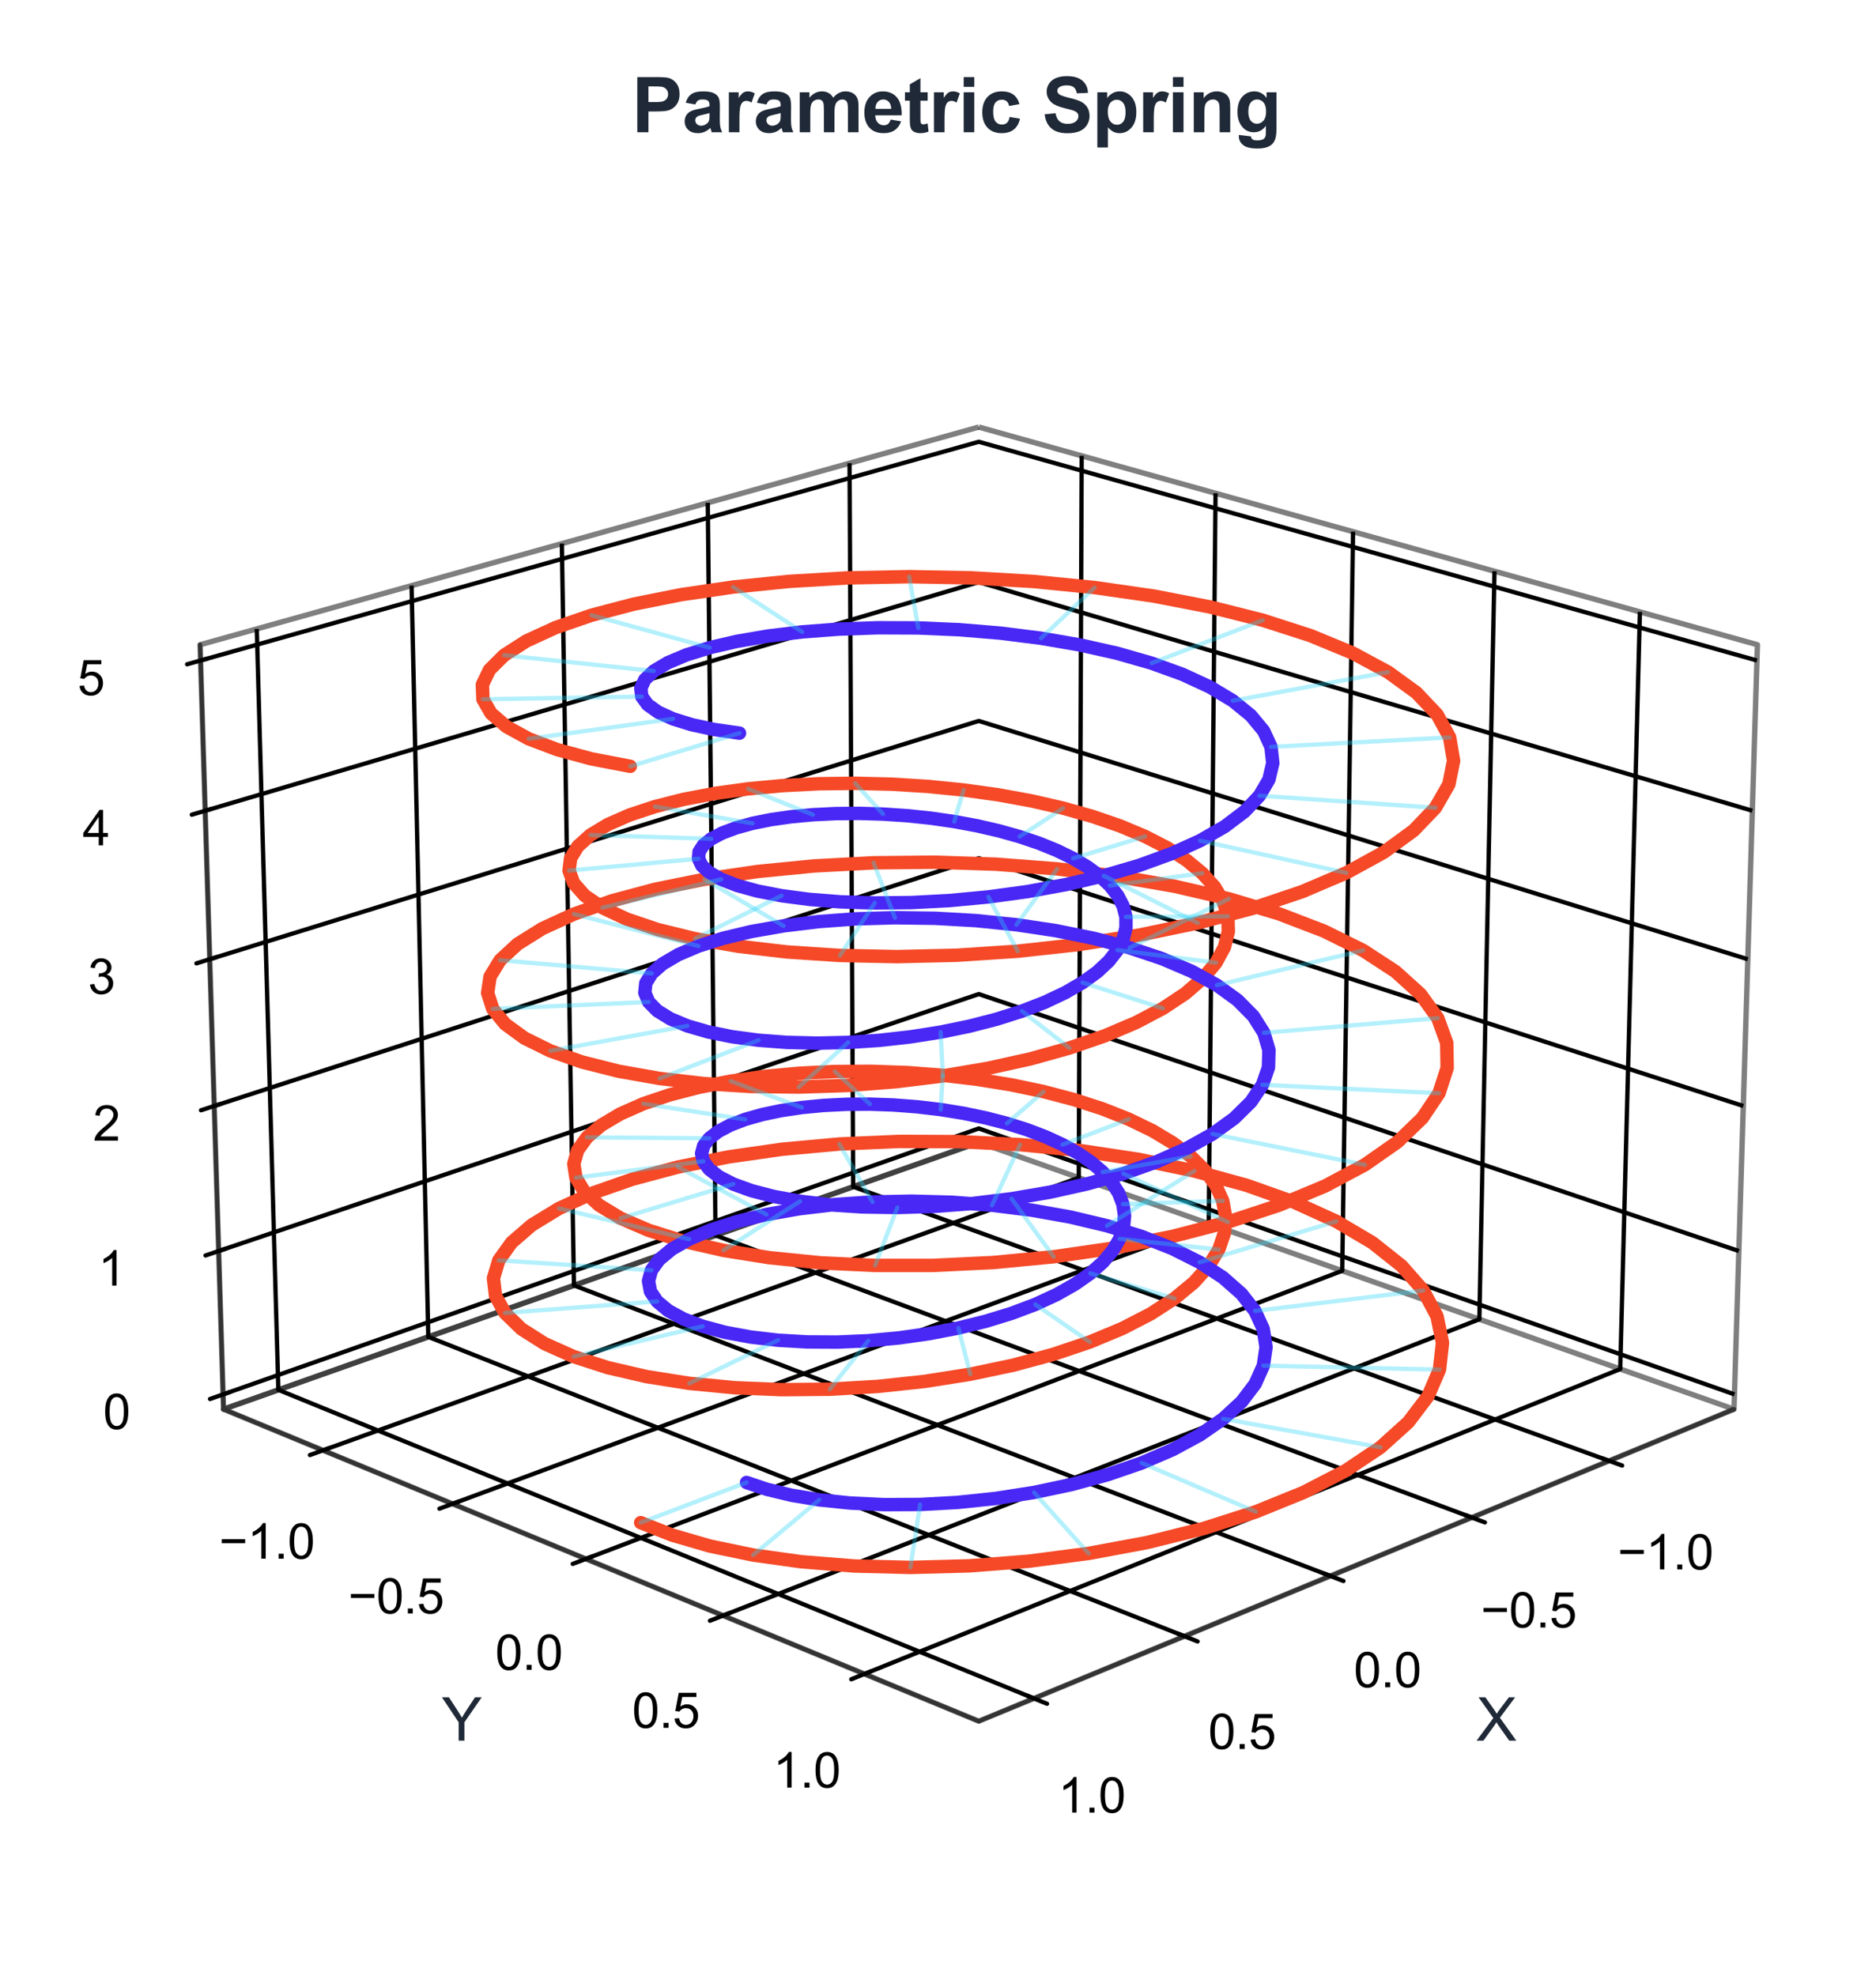 <?xml version="1.0" encoding="utf-8" standalone="no"?>
<!DOCTYPE svg PUBLIC "-//W3C//DTD SVG 1.1//EN"
  "http://www.w3.org/Graphics/SVG/1.1/DTD/svg11.dtd">
<svg xmlns:xlink="http://www.w3.org/1999/xlink" viewBox="0 0 348.81 367.312" xmlns="http://www.w3.org/2000/svg" version="1.1">
 <defs>
  <style type="text/css">*{stroke-linejoin: round; stroke-linecap: butt}</style>
 </defs>
 <g id="figure_1">
  <g id="patch_1">
   <path d="M 0 367.312 
L 348.81 367.312 
L 348.81 -0 
L 0 -0 
z
" style="fill: #ffffff"/>
  </g>
  <g id="patch_2">
   <path d="M 21.09 352.912 
L 334.41 352.912 
L 334.41 39.592 
L 21.09 39.592 
z
" style="fill: #ffffff"/>
  </g>
  <g id="pane3d_1">
   <g id="patch_3">
    <path d="M 181.984 212.383 
L 322.408 261.997 
L 326.763 119.867 
L 181.984 79.397 
" style="fill: none; opacity: 0.5; stroke: #000000; stroke-linejoin: miter"/>
   </g>
  </g>
  <g id="pane3d_2">
   <g id="patch_4">
    <path d="M 181.984 212.383 
L 41.56 261.997 
L 37.205 119.867 
L 181.984 79.397 
" style="fill: none; opacity: 0.5; stroke: #000000; stroke-linejoin: miter"/>
   </g>
  </g>
  <g id="pane3d_3">
   <g id="patch_5">
    <path d="M 181.984 212.383 
L 41.56 261.997 
L 181.984 319.996 
L 322.408 261.997 
" style="fill: none; opacity: 0.5; stroke: #000000; stroke-linejoin: miter"/>
   </g>
  </g>
  <g id="grid3d_1">
   <g id="Line3DCollection_1">
    <path d="M 299.182 271.59 
L 158.64 220.631 
L 157.961 86.112 
" style="fill: none; stroke: #000000; stroke-width: 0.8"/>
    <path d="M 273.661 282.131 
L 133.043 229.675 
L 131.599 93.481 
" style="fill: none; stroke: #000000; stroke-width: 0.8"/>
    <path d="M 247.355 292.996 
L 106.718 238.976 
L 104.465 101.066 
" style="fill: none; stroke: #000000; stroke-width: 0.8"/>
    <path d="M 220.227 304.201 
L 79.634 248.545 
L 76.524 108.877 
" style="fill: none; stroke: #000000; stroke-width: 0.8"/>
    <path d="M 192.238 315.761 
L 51.757 258.395 
L 47.74 116.923 
" style="fill: none; stroke: #000000; stroke-width: 0.8"/>
   </g>
  </g>
  <g id="grid3d_2">
   <g id="Line3DCollection_2">
    <path d="M 201.118 84.746 
L 200.578 218.953 
L 60.056 269.637 
" style="fill: none; stroke: #000000; stroke-width: 0.8"/>
    <path d="M 226.003 91.702 
L 224.746 227.491 
L 84.141 279.584 
" style="fill: none; stroke: #000000; stroke-width: 0.8"/>
    <path d="M 251.578 98.851 
L 249.563 236.26 
L 108.926 289.821 
" style="fill: none; stroke: #000000; stroke-width: 0.8"/>
    <path d="M 277.871 106.201 
L 275.058 245.268 
L 134.442 300.36 
" style="fill: none; stroke: #000000; stroke-width: 0.8"/>
    <path d="M 304.914 113.76 
L 301.257 254.524 
L 160.723 311.215 
" style="fill: none; stroke: #000000; stroke-width: 0.8"/>
   </g>
  </g>
  <g id="grid3d_3">
   <g id="Line3DCollection_3">
    <path d="M 41.476 259.239 
L 181.984 209.796 
L 322.492 259.239 
" style="fill: none; stroke: #000000; stroke-width: 0.8"/>
    <path d="M 40.659 232.585 
L 181.984 184.813 
L 323.309 232.585 
" style="fill: none; stroke: #000000; stroke-width: 0.8"/>
    <path d="M 39.833 205.619 
L 181.984 159.56 
L 324.135 205.619 
" style="fill: none; stroke: #000000; stroke-width: 0.8"/>
    <path d="M 38.997 178.336 
L 181.984 134.032 
L 324.971 178.336 
" style="fill: none; stroke: #000000; stroke-width: 0.8"/>
    <path d="M 38.151 150.731 
L 181.984 108.224 
L 325.817 150.731 
" style="fill: none; stroke: #000000; stroke-width: 0.8"/>
    <path d="M 37.295 122.796 
L 181.984 82.132 
L 326.673 122.796 
" style="fill: none; stroke: #000000; stroke-width: 0.8"/>
   </g>
  </g>
  <g id="axis3d_1">
   <g id="line2d_1">
    <path d="M 322.408 261.997 
L 181.984 319.996 
" style="fill: none; stroke: #333333; stroke-width: 0.8; stroke-linecap: round"/>
   </g>
   <g id="xtick_1">
    <g id="line2d_2">
     <path d="M 181.984 192.018 
" clip-path="url(#p9a058a31a2)" style="fill: none; stroke: #333333; stroke-width: 0.8; stroke-linecap: round"/>
    </g>
    <g id="line2d_3">
     <path d="M 297.97 271.151 
L 301.611 272.471 
" style="fill: none; stroke: #000000; stroke-width: 0.8; stroke-linecap: round"/>
    </g>
    <g id="text_1">
     <!-- −1.0 -->
     <g transform="translate(300.769 291.784) scale(0.09 -0.09)">
      <defs>
       <path id="ArialMT-2212" d="M 3381 1997 
L 356 1997 
L 356 2522 
L 3381 2522 
L 3381 1997 
z
" transform="scale(0.016)"/>
       <path id="ArialMT-31" d="M 2384 0 
L 1822 0 
L 1822 3584 
Q 1619 3391 1289 3197 
Q 959 3003 697 2906 
L 697 3450 
Q 1169 3672 1522 3987 
Q 1875 4303 2022 4600 
L 2384 4600 
L 2384 0 
z
" transform="scale(0.016)"/>
       <path id="ArialMT-2e" d="M 581 0 
L 581 641 
L 1222 641 
L 1222 0 
L 581 0 
z
" transform="scale(0.016)"/>
       <path id="ArialMT-30" d="M 266 2259 
Q 266 3072 433 3567 
Q 600 4063 929 4331 
Q 1259 4600 1759 4600 
Q 2128 4600 2406 4451 
Q 2684 4303 2865 4023 
Q 3047 3744 3150 3342 
Q 3253 2941 3253 2259 
Q 3253 1453 3087 958 
Q 2922 463 2592 192 
Q 2263 -78 1759 -78 
Q 1097 -78 719 397 
Q 266 969 266 2259 
z
M 844 2259 
Q 844 1131 1108 757 
Q 1372 384 1759 384 
Q 2147 384 2411 759 
Q 2675 1134 2675 2259 
Q 2675 3391 2411 3762 
Q 2147 4134 1753 4134 
Q 1366 4134 1134 3806 
Q 844 3388 844 2259 
z
" transform="scale(0.016)"/>
      </defs>
      <use xlink:href="#ArialMT-2212"/>
      <use xlink:href="#ArialMT-31" transform="translate(58.398 0)"/>
      <use xlink:href="#ArialMT-2e" transform="translate(114.014 0)"/>
      <use xlink:href="#ArialMT-30" transform="translate(141.797 0)"/>
     </g>
    </g>
   </g>
   <g id="xtick_2">
    <g id="line2d_4">
     <path d="M 181.984 192.018 
" clip-path="url(#p9a058a31a2)" style="fill: none; stroke: #333333; stroke-width: 0.8; stroke-linecap: round"/>
    </g>
    <g id="line2d_5">
     <path d="M 272.447 281.678 
L 276.094 283.039 
" style="fill: none; stroke: #000000; stroke-width: 0.8; stroke-linecap: round"/>
    </g>
    <g id="text_2">
     <!-- −0.5 -->
     <g transform="translate(275.318 302.571) scale(0.09 -0.09)">
      <defs>
       <path id="ArialMT-35" d="M 266 1200 
L 856 1250 
Q 922 819 1161 601 
Q 1400 384 1738 384 
Q 2144 384 2425 690 
Q 2706 997 2706 1503 
Q 2706 1984 2436 2262 
Q 2166 2541 1728 2541 
Q 1456 2541 1237 2417 
Q 1019 2294 894 2097 
L 366 2166 
L 809 4519 
L 3088 4519 
L 3088 3981 
L 1259 3981 
L 1013 2750 
Q 1425 3038 1878 3038 
Q 2478 3038 2890 2622 
Q 3303 2206 3303 1553 
Q 3303 931 2941 478 
Q 2500 -78 1738 -78 
Q 1113 -78 717 272 
Q 322 622 266 1200 
z
" transform="scale(0.016)"/>
      </defs>
      <use xlink:href="#ArialMT-2212"/>
      <use xlink:href="#ArialMT-30" transform="translate(58.398 0)"/>
      <use xlink:href="#ArialMT-2e" transform="translate(114.014 0)"/>
      <use xlink:href="#ArialMT-35" transform="translate(141.797 0)"/>
     </g>
    </g>
   </g>
   <g id="xtick_3">
    <g id="line2d_6">
     <path d="M 181.984 192.018 
" clip-path="url(#p9a058a31a2)" style="fill: none; stroke: #333333; stroke-width: 0.8; stroke-linecap: round"/>
    </g>
    <g id="line2d_7">
     <path d="M 246.139 292.529 
L 249.791 293.932 
" style="fill: none; stroke: #000000; stroke-width: 0.8; stroke-linecap: round"/>
    </g>
    <g id="text_3">
     <!-- 0.0 -->
     <g transform="translate(251.71 313.69) scale(0.09 -0.09)">
      <use xlink:href="#ArialMT-30"/>
      <use xlink:href="#ArialMT-2e" transform="translate(55.615 0)"/>
      <use xlink:href="#ArialMT-30" transform="translate(83.398 0)"/>
     </g>
    </g>
   </g>
   <g id="xtick_4">
    <g id="line2d_8">
     <path d="M 181.984 192.018 
" clip-path="url(#p9a058a31a2)" style="fill: none; stroke: #333333; stroke-width: 0.8; stroke-linecap: round"/>
    </g>
    <g id="line2d_9">
     <path d="M 219.01 303.719 
L 222.666 305.166 
" style="fill: none; stroke: #000000; stroke-width: 0.8; stroke-linecap: round"/>
    </g>
    <g id="text_4">
     <!-- 0.5 -->
     <g transform="translate(224.651 325.159) scale(0.09 -0.09)">
      <use xlink:href="#ArialMT-30"/>
      <use xlink:href="#ArialMT-2e" transform="translate(55.615 0)"/>
      <use xlink:href="#ArialMT-35" transform="translate(83.398 0)"/>
     </g>
    </g>
   </g>
   <g id="xtick_5">
    <g id="line2d_10">
     <path d="M 181.984 192.018 
" clip-path="url(#p9a058a31a2)" style="fill: none; stroke: #333333; stroke-width: 0.8; stroke-linecap: round"/>
    </g>
    <g id="line2d_11">
     <path d="M 191.021 315.264 
L 194.678 316.757 
" style="fill: none; stroke: #000000; stroke-width: 0.8; stroke-linecap: round"/>
    </g>
    <g id="text_5">
     <!-- 1.0 -->
     <g transform="translate(196.731 336.992) scale(0.09 -0.09)">
      <use xlink:href="#ArialMT-31"/>
      <use xlink:href="#ArialMT-2e" transform="translate(55.615 0)"/>
      <use xlink:href="#ArialMT-30" transform="translate(83.398 0)"/>
     </g>
    </g>
   </g>
   <g id="text_6">
    <!-- X -->
    <g style="fill: #1f2937" transform="translate(274.491 323.614) scale(0.11 -0.11)">
     <defs>
      <path id="ArialMT-58" d="M 28 0 
L 1800 2388 
L 238 4581 
L 959 4581 
L 1791 3406 
Q 2050 3041 2159 2844 
Q 2313 3094 2522 3366 
L 3444 4581 
L 4103 4581 
L 2494 2422 
L 4228 0 
L 3478 0 
L 2325 1634 
Q 2228 1775 2125 1941 
Q 1972 1691 1906 1597 
L 756 0 
L 28 0 
z
" transform="scale(0.016)"/>
     </defs>
     <use xlink:href="#ArialMT-58"/>
    </g>
   </g>
  </g>
  <g id="axis3d_2">
   <g id="line2d_12">
    <path d="M 41.56 261.997 
L 181.984 319.996 
" style="fill: none; stroke: #333333; stroke-width: 0.8; stroke-linecap: round"/>
   </g>
   <g id="xtick_6">
    <g id="line2d_13">
     <path d="M 181.984 192.018 
" clip-path="url(#p9a058a31a2)" style="fill: none; stroke: #333333; stroke-width: 0.8; stroke-linecap: round"/>
    </g>
    <g id="line2d_14">
     <path d="M 61.268 269.2 
L 57.628 270.513 
" style="fill: none; stroke: #000000; stroke-width: 0.8; stroke-linecap: round"/>
    </g>
    <g id="text_7">
     <!-- −1.0 -->
     <g transform="translate(40.716 289.785) scale(0.09 -0.09)">
      <use xlink:href="#ArialMT-2212"/>
      <use xlink:href="#ArialMT-31" transform="translate(58.398 0)"/>
      <use xlink:href="#ArialMT-2e" transform="translate(114.014 0)"/>
      <use xlink:href="#ArialMT-30" transform="translate(141.797 0)"/>
     </g>
    </g>
   </g>
   <g id="xtick_7">
    <g id="line2d_15">
     <path d="M 181.984 192.018 
" clip-path="url(#p9a058a31a2)" style="fill: none; stroke: #333333; stroke-width: 0.8; stroke-linecap: round"/>
    </g>
    <g id="line2d_16">
     <path d="M 85.355 279.135 
L 81.708 280.486 
" style="fill: none; stroke: #000000; stroke-width: 0.8; stroke-linecap: round"/>
    </g>
    <g id="text_8">
     <!-- −0.5 -->
     <g transform="translate(64.734 299.965) scale(0.09 -0.09)">
      <use xlink:href="#ArialMT-2212"/>
      <use xlink:href="#ArialMT-30" transform="translate(58.398 0)"/>
      <use xlink:href="#ArialMT-2e" transform="translate(114.014 0)"/>
      <use xlink:href="#ArialMT-35" transform="translate(141.797 0)"/>
     </g>
    </g>
   </g>
   <g id="xtick_8">
    <g id="line2d_17">
     <path d="M 181.984 192.018 
" clip-path="url(#p9a058a31a2)" style="fill: none; stroke: #333333; stroke-width: 0.8; stroke-linecap: round"/>
    </g>
    <g id="line2d_18">
     <path d="M 110.142 289.358 
L 106.49 290.749 
" style="fill: none; stroke: #000000; stroke-width: 0.8; stroke-linecap: round"/>
    </g>
    <g id="text_9">
     <!-- 0.0 -->
     <g transform="translate(92.081 310.441) scale(0.09 -0.09)">
      <use xlink:href="#ArialMT-30"/>
      <use xlink:href="#ArialMT-2e" transform="translate(55.615 0)"/>
      <use xlink:href="#ArialMT-30" transform="translate(83.398 0)"/>
     </g>
    </g>
   </g>
   <g id="xtick_9">
    <g id="line2d_19">
     <path d="M 181.984 192.018 
" clip-path="url(#p9a058a31a2)" style="fill: none; stroke: #333333; stroke-width: 0.8; stroke-linecap: round"/>
    </g>
    <g id="line2d_20">
     <path d="M 135.659 299.884 
L 132.004 301.316 
" style="fill: none; stroke: #000000; stroke-width: 0.8; stroke-linecap: round"/>
    </g>
    <g id="text_10">
     <!-- 0.5 -->
     <g transform="translate(117.531 321.228) scale(0.09 -0.09)">
      <use xlink:href="#ArialMT-30"/>
      <use xlink:href="#ArialMT-2e" transform="translate(55.615 0)"/>
      <use xlink:href="#ArialMT-35" transform="translate(83.398 0)"/>
     </g>
    </g>
   </g>
   <g id="xtick_10">
    <g id="line2d_21">
     <path d="M 181.984 192.018 
" clip-path="url(#p9a058a31a2)" style="fill: none; stroke: #333333; stroke-width: 0.8; stroke-linecap: round"/>
    </g>
    <g id="line2d_22">
     <path d="M 161.941 310.724 
L 158.284 312.199 
" style="fill: none; stroke: #000000; stroke-width: 0.8; stroke-linecap: round"/>
    </g>
    <g id="text_11">
     <!-- 1.0 -->
     <g transform="translate(143.747 332.338) scale(0.09 -0.09)">
      <use xlink:href="#ArialMT-31"/>
      <use xlink:href="#ArialMT-2e" transform="translate(55.615 0)"/>
      <use xlink:href="#ArialMT-30" transform="translate(83.398 0)"/>
     </g>
    </g>
   </g>
   <g id="text_12">
    <!-- Y -->
    <g style="fill: #1f2937" transform="translate(82.139 323.614) scale(0.11 -0.11)">
     <defs>
      <path id="ArialMT-59" d="M 1784 0 
L 1784 1941 
L 19 4581 
L 756 4581 
L 1659 3200 
Q 1909 2813 2125 2425 
Q 2331 2784 2625 3234 
L 3513 4581 
L 4219 4581 
L 2391 1941 
L 2391 0 
L 1784 0 
z
" transform="scale(0.016)"/>
     </defs>
     <use xlink:href="#ArialMT-59"/>
    </g>
   </g>
  </g>
  <g id="axis3d_3">
   <g id="line2d_23">
    <path d="M 41.56 261.997 
L 37.205 119.867 
" style="fill: none; stroke: #333333; stroke-width: 0.8; stroke-linecap: round"/>
   </g>
   <g id="xtick_11">
    <g id="line2d_24">
     <path d="M 181.984 192.018 
" style="fill: none; stroke: #333333; stroke-width: 0.8; stroke-linecap: round"/>
    </g>
    <g id="line2d_25">
     <path d="M 42.687 258.813 
L 39.049 260.092 
" style="fill: none; stroke: #000000; stroke-width: 0.8; stroke-linecap: round"/>
    </g>
    <g id="text_13">
     <!-- 0 -->
     <g transform="translate(19.17 265.681) scale(0.09 -0.09)">
      <use xlink:href="#ArialMT-30"/>
     </g>
    </g>
   </g>
   <g id="xtick_12">
    <g id="line2d_26">
     <path d="M 181.984 192.018 
" style="fill: none; stroke: #333333; stroke-width: 0.8; stroke-linecap: round"/>
    </g>
    <g id="line2d_27">
     <path d="M 41.877 232.173 
L 38.217 233.41 
" style="fill: none; stroke: #000000; stroke-width: 0.8; stroke-linecap: round"/>
    </g>
    <g id="text_14">
     <!-- 1 -->
     <g transform="translate(18.238 239.027) scale(0.09 -0.09)">
      <use xlink:href="#ArialMT-31"/>
     </g>
    </g>
   </g>
   <g id="xtick_13">
    <g id="line2d_28">
     <path d="M 181.984 192.018 
" style="fill: none; stroke: #333333; stroke-width: 0.8; stroke-linecap: round"/>
    </g>
    <g id="line2d_29">
     <path d="M 41.059 205.222 
L 37.376 206.415 
" style="fill: none; stroke: #000000; stroke-width: 0.8; stroke-linecap: round"/>
    </g>
    <g id="text_15">
     <!-- 2 -->
     <g transform="translate(17.295 212.061) scale(0.09 -0.09)">
      <defs>
       <path id="ArialMT-32" d="M 3222 541 
L 3222 0 
L 194 0 
Q 188 203 259 391 
Q 375 700 629 1000 
Q 884 1300 1366 1694 
Q 2113 2306 2375 2664 
Q 2638 3022 2638 3341 
Q 2638 3675 2398 3904 
Q 2159 4134 1775 4134 
Q 1369 4134 1125 3890 
Q 881 3647 878 3216 
L 300 3275 
Q 359 3922 746 4261 
Q 1134 4600 1788 4600 
Q 2447 4600 2831 4234 
Q 3216 3869 3216 3328 
Q 3216 3053 3103 2787 
Q 2991 2522 2730 2228 
Q 2469 1934 1863 1422 
Q 1356 997 1212 845 
Q 1069 694 975 541 
L 3222 541 
z
" transform="scale(0.016)"/>
      </defs>
      <use xlink:href="#ArialMT-32"/>
     </g>
    </g>
   </g>
   <g id="xtick_14">
    <g id="line2d_30">
     <path d="M 181.984 192.018 
" style="fill: none; stroke: #333333; stroke-width: 0.8; stroke-linecap: round"/>
    </g>
    <g id="line2d_31">
     <path d="M 40.231 177.954 
L 36.524 179.102 
" style="fill: none; stroke: #000000; stroke-width: 0.8; stroke-linecap: round"/>
    </g>
    <g id="text_16">
     <!-- 3 -->
     <g transform="translate(16.342 184.778) scale(0.09 -0.09)">
      <defs>
       <path id="ArialMT-33" d="M 269 1209 
L 831 1284 
Q 928 806 1161 595 
Q 1394 384 1728 384 
Q 2125 384 2398 659 
Q 2672 934 2672 1341 
Q 2672 1728 2419 1979 
Q 2166 2231 1775 2231 
Q 1616 2231 1378 2169 
L 1441 2663 
Q 1497 2656 1531 2656 
Q 1891 2656 2178 2843 
Q 2466 3031 2466 3422 
Q 2466 3731 2256 3934 
Q 2047 4138 1716 4138 
Q 1388 4138 1169 3931 
Q 950 3725 888 3313 
L 325 3413 
Q 428 3978 793 4289 
Q 1159 4600 1703 4600 
Q 2078 4600 2393 4439 
Q 2709 4278 2876 4000 
Q 3044 3722 3044 3409 
Q 3044 3113 2884 2869 
Q 2725 2625 2413 2481 
Q 2819 2388 3044 2092 
Q 3269 1797 3269 1353 
Q 3269 753 2831 336 
Q 2394 -81 1725 -81 
Q 1122 -81 723 278 
Q 325 638 269 1209 
z
" transform="scale(0.016)"/>
      </defs>
      <use xlink:href="#ArialMT-33"/>
     </g>
    </g>
   </g>
   <g id="xtick_15">
    <g id="line2d_32">
     <path d="M 181.984 192.018 
" style="fill: none; stroke: #333333; stroke-width: 0.8; stroke-linecap: round"/>
    </g>
    <g id="line2d_33">
     <path d="M 39.393 150.364 
L 35.663 151.466 
" style="fill: none; stroke: #000000; stroke-width: 0.8; stroke-linecap: round"/>
    </g>
    <g id="text_17">
     <!-- 4 -->
     <g transform="translate(15.376 157.173) scale(0.09 -0.09)">
      <defs>
       <path id="ArialMT-34" d="M 2069 0 
L 2069 1097 
L 81 1097 
L 81 1613 
L 2172 4581 
L 2631 4581 
L 2631 1613 
L 3250 1613 
L 3250 1097 
L 2631 1097 
L 2631 0 
L 2069 0 
z
M 2069 1613 
L 2069 3678 
L 634 1613 
L 2069 1613 
z
" transform="scale(0.016)"/>
      </defs>
      <use xlink:href="#ArialMT-34"/>
     </g>
    </g>
   </g>
   <g id="xtick_16">
    <g id="line2d_34">
     <path d="M 181.984 192.018 
" style="fill: none; stroke: #333333; stroke-width: 0.8; stroke-linecap: round"/>
    </g>
    <g id="line2d_35">
     <path d="M 38.545 122.445 
L 34.791 123.5 
" style="fill: none; stroke: #000000; stroke-width: 0.8; stroke-linecap: round"/>
    </g>
    <g id="text_18">
     <!-- 5 -->
     <g transform="translate(14.4 129.238) scale(0.09 -0.09)">
      <use xlink:href="#ArialMT-35"/>
     </g>
    </g>
   </g>
   <g id="text_19">
    <!-- Z -->
    <g style="fill: #1f2937" transform="translate(-7.626 194.861) scale(0.11 -0.11)">
     <defs>
      <path id="ArialMT-5a" d="M 128 0 
L 128 563 
L 2475 3497 
Q 2725 3809 2950 4041 
L 394 4041 
L 394 4581 
L 3675 4581 
L 3675 4041 
L 1103 863 
L 825 541 
L 3750 541 
L 3750 0 
L 128 0 
z
" transform="scale(0.016)"/>
     </defs>
     <use xlink:href="#ArialMT-5a"/>
    </g>
   </g>
  </g>
  <g id="axes_1">
   <g id="line2d_36">
    <path d="M 119.127 283.081 
L 124.984 285.402 
L 131.979 287.431 
L 140.032 289.103 
L 149.031 290.358 
L 158.836 291.141 
L 169.278 291.406 
L 180.165 291.117 
L 191.283 290.253 
L 202.408 288.803 
L 213.306 286.773 
L 223.745 284.181 
L 233.502 281.063 
L 242.365 277.465 
L 250.146 273.446 
L 256.681 269.074 
L 261.837 264.425 
L 265.515 259.58 
L 267.648 254.623 
L 268.205 249.64 
L 267.188 244.712 
L 264.631 239.919 
L 260.596 235.336 
L 255.171 231.031 
L 248.469 227.066 
L 240.619 223.494 
L 231.767 220.359 
L 222.074 217.7 
L 211.708 215.543 
L 200.845 213.909 
L 189.667 212.808 
L 178.356 212.242 
L 167.094 212.206 
L 156.063 212.686 
L 145.437 213.66 
L 135.386 215.099 
L 126.069 216.967 
L 117.633 219.219 
L 110.214 221.806 
L 103.929 224.672 
L 98.875 227.756 
L 95.129 230.993 
L 92.744 234.315 
L 91.746 237.652 
L 92.138 240.935 
L 93.89 244.095 
L 96.948 247.066 
L 101.23 249.787 
L 106.631 252.202 
L 113.021 254.266 
L 120.255 255.937 
L 128.172 257.188 
L 136.601 257.999 
L 145.367 258.362 
L 154.296 258.277 
L 163.218 257.756 
L 171.973 256.817 
L 180.414 255.487 
L 188.41 253.8 
L 195.846 251.792 
L 202.629 249.505 
L 208.681 246.981 
L 213.948 244.265 
L 218.388 241.4 
L 221.981 238.426 
L 224.718 235.386 
L 226.603 232.315 
L 227.652 229.249 
L 227.888 226.218 
L 227.342 223.253 
L 226.051 220.377 
L 224.053 217.615 
L 221.391 214.986 
L 218.109 212.51 
L 214.253 210.203 
L 209.869 208.079 
L 205.005 206.153 
L 199.71 204.438 
L 194.036 202.945 
L 188.035 201.685 
L 181.763 200.67 
L 175.281 199.907 
L 168.651 199.406 
L 161.943 199.173 
L 155.23 199.214 
L 148.589 199.532 
L 142.106 200.128 
L 135.871 201.001 
L 129.976 202.144 
L 124.521 203.55 
L 119.607 205.205 
L 115.337 207.09 
L 111.813 209.182 
L 109.135 211.452 
L 107.398 213.865 
L 106.689 216.382 
L 107.082 218.956 
L 108.638 221.535 
L 111.4 224.065 
L 115.387 226.484 
L 120.594 228.732 
L 126.987 230.746 
L 134.505 232.463 
L 143.054 233.823 
L 152.508 234.773 
L 162.713 235.264 
L 173.488 235.257 
L 184.629 234.724 
L 195.915 233.648 
L 207.112 232.026 
L 217.986 229.87 
L 228.302 227.201 
L 237.838 224.058 
L 246.389 220.49 
L 253.773 216.554 
L 259.838 212.317 
L 264.462 207.854 
L 267.558 203.241 
L 269.074 198.557 
L 268.992 193.879 
L 267.328 189.285 
L 264.128 184.847 
L 259.467 180.631 
L 253.444 176.699 
L 246.18 173.104 
L 237.814 169.893 
L 228.5 167.105 
L 218.403 164.769 
L 207.698 162.909 
L 196.563 161.54 
L 185.184 160.668 
L 173.744 160.292 
L 162.427 160.404 
L 151.415 160.988 
L 140.881 162.021 
L 130.992 163.472 
L 121.907 165.305 
L 113.768 167.478 
L 106.705 169.941 
L 100.83 172.64 
L 96.233 175.519 
L 92.983 178.514 
L 91.124 181.562 
L 90.672 184.599 
L 91.617 187.559 
L 93.921 190.379 
L 97.517 193.001 
L 102.313 195.369 
L 108.193 197.434 
L 115.018 199.156 
L 122.634 200.503 
L 130.874 201.45 
L 139.563 201.984 
L 148.523 202.1 
L 157.579 201.804 
L 166.561 201.108 
L 175.314 200.034 
L 183.693 198.609 
L 191.573 196.866 
L 198.846 194.84 
L 205.423 192.571 
L 211.235 190.1 
L 216.234 187.466 
L 220.385 184.71 
L 223.673 181.87 
L 226.095 178.982 
L 227.66 176.08 
L 228.387 173.195 
L 228.303 170.355 
L 227.443 167.585 
L 225.844 164.908 
L 223.547 162.345 
L 220.596 159.913 
L 217.036 157.628 
L 212.915 155.506 
L 208.279 153.56 
L 203.178 151.802 
L 197.662 150.244 
L 191.783 148.896 
L 185.596 147.768 
L 179.16 146.869 
L 172.536 146.207 
L 165.789 145.79 
L 158.992 145.623 
L 152.221 145.711 
L 145.556 146.055 
L 139.086 146.656 
L 132.903 147.511 
L 127.104 148.614 
L 121.79 149.954 
L 117.063 151.517 
L 113.029 153.285 
L 109.791 155.235 
L 107.447 157.336 
L 106.091 159.556 
L 105.806 161.854 
L 106.664 164.186 
L 108.719 166.503 
L 112.005 168.751 
L 116.533 170.876 
L 122.286 172.818 
L 129.221 174.52 
L 137.26 175.925 
L 146.297 176.979 
L 156.192 177.635 
L 166.778 177.851 
L 177.862 177.595 
L 189.228 176.846 
L 200.647 175.592 
L 211.881 173.836 
L 222.691 171.594 
L 232.843 168.892 
L 242.118 165.77 
L 250.319 162.275 
L 257.271 158.467 
L 262.834 154.409 
L 266.898 150.171 
L 269.389 145.825 
L 270.269 141.444 
L 269.536 137.1 
L 267.216 132.86 
L 263.371 128.791 
L 258.086 124.951 
L 251.471 121.394 
L 243.657 118.166 
L 234.79 115.308 
L 225.03 112.851 
L 214.55 110.821 
L 203.526 109.235 
L 192.144 108.104 
L 180.589 107.431 
L 169.047 107.212 
L 157.704 107.436 
L 146.738 108.086 
L 136.324 109.138 
L 126.627 110.562 
L 117.8 112.322 
L 109.984 114.376 
L 103.303 116.678 
L 97.862 119.176 
L 93.743 121.815 
L 91.007 124.539 
L 89.688 127.287 
L 89.793 130 
L 91.299 132.619 
L 94.158 135.087 
L 98.291 137.351 
L 103.595 139.363 
L 109.943 141.08 
L 117.189 142.469 
L 117.189 142.469 
" clip-path="url(#p9a058a31a2)" style="fill: none; stroke: #f54927; stroke-width: 2.5; stroke-linecap: round"/>
   </g>
   <g id="line2d_37">
    <path d="M 138.809 275.616 
L 142.621 276.895 
L 147.149 277.985 
L 152.338 278.845 
L 158.118 279.44 
L 164.4 279.735 
L 171.08 279.703 
L 178.04 279.323 
L 185.149 278.58 
L 192.27 277.469 
L 199.259 275.992 
L 205.975 274.159 
L 212.276 271.989 
L 218.03 269.511 
L 223.116 266.758 
L 227.426 263.771 
L 230.871 260.597 
L 233.378 257.285 
L 234.898 253.888 
L 235.4 250.461 
L 234.876 247.056 
L 233.339 243.727 
L 230.82 240.525 
L 227.371 237.495 
L 223.059 234.681 
L 217.967 232.122 
L 212.189 229.848 
L 205.831 227.889 
L 199.007 226.264 
L 191.839 224.989 
L 184.45 224.072 
L 176.967 223.515 
L 169.518 223.314 
L 162.229 223.461 
L 155.22 223.938 
L 148.608 224.725 
L 142.5 225.796 
L 136.997 227.118 
L 132.184 228.658 
L 128.138 230.375 
L 124.918 232.228 
L 122.57 234.172 
L 121.12 236.162 
L 120.579 238.151 
L 120.941 240.095 
L 122.18 241.949 
L 124.254 243.673 
L 127.104 245.227 
L 130.658 246.58 
L 134.832 247.701 
L 139.528 248.569 
L 144.646 249.167 
L 150.078 249.484 
L 155.713 249.515 
L 161.445 249.263 
L 167.167 248.734 
L 172.782 247.941 
L 178.199 246.9 
L 183.335 245.632 
L 188.121 244.159 
L 192.496 242.508 
L 196.412 240.703 
L 199.832 238.773 
L 202.73 236.743 
L 205.088 234.641 
L 206.9 232.491 
L 208.166 230.317 
L 208.892 228.142 
L 209.091 225.986 
L 208.782 223.867 
L 207.984 221.803 
L 206.721 219.81 
L 205.02 217.9 
L 202.906 216.088 
L 200.411 214.384 
L 197.562 212.798 
L 194.392 211.342 
L 190.933 210.024 
L 187.218 208.852 
L 183.284 207.833 
L 179.169 206.977 
L 174.912 206.287 
L 170.559 205.772 
L 166.155 205.434 
L 161.751 205.277 
L 157.4 205.304 
L 153.16 205.514 
L 149.091 205.905 
L 145.256 206.474 
L 141.72 207.213 
L 138.55 208.113 
L 135.813 209.16 
L 133.573 210.337 
L 131.895 211.626 
L 130.836 213.001 
L 130.449 214.437 
L 130.778 215.903 
L 131.857 217.366 
L 133.709 218.79 
L 136.341 220.137 
L 139.745 221.369 
L 143.897 222.446 
L 148.753 223.332 
L 154.253 223.989 
L 160.317 224.385 
L 166.85 224.491 
L 173.739 224.283 
L 180.86 223.744 
L 188.077 222.864 
L 195.248 221.64 
L 202.228 220.078 
L 208.873 218.191 
L 215.043 216 
L 220.609 213.534 
L 225.452 210.827 
L 229.472 207.919 
L 232.583 204.855 
L 234.723 201.684 
L 235.848 198.454 
L 235.938 195.216 
L 234.993 192.02 
L 233.033 188.915 
L 230.1 185.945 
L 226.251 183.153 
L 221.561 180.578 
L 216.119 178.252 
L 210.026 176.203 
L 203.393 174.455 
L 196.336 173.025 
L 188.981 171.923 
L 181.455 171.156 
L 173.885 170.723 
L 166.401 170.618 
L 159.127 170.829 
L 152.184 171.341 
L 145.687 172.132 
L 139.741 173.174 
L 134.442 174.438 
L 129.874 175.888 
L 126.106 177.488 
L 123.194 179.198 
L 121.177 180.975 
L 120.075 182.778 
L 119.893 184.563 
L 120.615 186.288 
L 122.21 187.915 
L 124.628 189.405 
L 127.805 190.726 
L 131.661 191.847 
L 136.107 192.744 
L 141.043 193.399 
L 146.362 193.798 
L 151.955 193.934 
L 157.71 193.804 
L 163.519 193.413 
L 169.279 192.769 
L 174.893 191.886 
L 180.271 190.78 
L 185.335 189.471 
L 190.019 187.982 
L 194.266 186.337 
L 198.032 184.56 
L 201.284 182.677 
L 203.999 180.711 
L 206.164 178.689 
L 207.775 176.631 
L 208.836 174.56 
L 209.355 172.496 
L 209.348 170.457 
L 208.833 168.46 
L 207.834 166.519 
L 206.375 164.65 
L 204.483 162.863 
L 202.186 161.171 
L 199.515 159.584 
L 196.498 158.111 
L 193.17 156.76 
L 189.563 155.541 
L 185.712 154.46 
L 181.654 153.524 
L 177.428 152.74 
L 173.078 152.113 
L 168.647 151.649 
L 164.186 151.35 
L 159.745 151.22 
L 155.381 151.26 
L 151.153 151.469 
L 147.122 151.844 
L 143.355 152.38 
L 139.916 153.071 
L 136.875 153.905 
L 134.297 154.869 
L 132.249 155.947 
L 130.793 157.119 
L 129.985 158.361 
L 129.877 159.649 
L 130.508 160.951 
L 131.909 162.238 
L 134.097 163.474 
L 137.073 164.625 
L 140.824 165.655 
L 145.316 166.528 
L 150.5 167.21 
L 156.306 167.668 
L 162.646 167.873 
L 169.417 167.801 
L 176.501 167.431 
L 183.765 166.751 
L 191.069 165.755 
L 198.268 164.442 
L 205.215 162.821 
L 211.764 160.907 
L 217.779 158.722 
L 223.132 156.296 
L 227.71 153.663 
L 231.417 150.861 
L 234.177 147.934 
L 235.933 144.926 
L 236.652 141.883 
L 236.32 138.853 
L 234.946 135.88 
L 232.561 133.008 
L 229.212 130.278 
L 224.966 127.727 
L 219.905 125.388 
L 214.123 123.291 
L 207.726 121.458 
L 200.829 119.91 
L 193.555 118.658 
L 186.03 117.712 
L 178.384 117.074 
L 170.746 116.742 
L 163.245 116.709 
L 156.007 116.96 
L 149.15 117.481 
L 142.787 118.248 
L 137.021 119.235 
L 131.945 120.414 
L 127.637 121.75 
L 124.164 123.21 
L 121.573 124.754 
L 119.897 126.345 
L 119.152 127.944 
L 119.334 129.51 
L 120.42 131.006 
L 122.371 132.397 
L 125.132 133.65 
L 128.631 134.734 
L 132.783 135.626 
L 137.493 136.305 
L 137.493 136.305 
" clip-path="url(#p9a058a31a2)" style="fill: none; stroke: #4927f5; stroke-width: 2.5; stroke-linecap: round"/>
   </g>
   <g id="line2d_38">
    <path d="M 119.127 283.081 
L 138.809 275.616 
" clip-path="url(#p9a058a31a2)" style="fill: none; stroke: #27d3f5; stroke-opacity: 0.35; stroke-width: 0.8; stroke-linecap: round"/>
   </g>
   <g id="line2d_39">
    <path d="M 140.032 289.103 
L 152.338 278.845 
" clip-path="url(#p9a058a31a2)" style="fill: none; stroke: #27d3f5; stroke-opacity: 0.35; stroke-width: 0.8; stroke-linecap: round"/>
   </g>
   <g id="line2d_40">
    <path d="M 169.278 291.406 
L 171.08 279.703 
" clip-path="url(#p9a058a31a2)" style="fill: none; stroke: #27d3f5; stroke-opacity: 0.35; stroke-width: 0.8; stroke-linecap: round"/>
   </g>
   <g id="line2d_41">
    <path d="M 202.408 288.803 
L 192.27 277.469 
" clip-path="url(#p9a058a31a2)" style="fill: none; stroke: #27d3f5; stroke-opacity: 0.35; stroke-width: 0.8; stroke-linecap: round"/>
   </g>
   <g id="line2d_42">
    <path d="M 233.502 281.063 
L 212.276 271.989 
" clip-path="url(#p9a058a31a2)" style="fill: none; stroke: #27d3f5; stroke-opacity: 0.35; stroke-width: 0.8; stroke-linecap: round"/>
   </g>
   <g id="line2d_43">
    <path d="M 256.681 269.074 
L 227.426 263.771 
" clip-path="url(#p9a058a31a2)" style="fill: none; stroke: #27d3f5; stroke-opacity: 0.35; stroke-width: 0.8; stroke-linecap: round"/>
   </g>
   <g id="line2d_44">
    <path d="M 267.648 254.623 
L 234.898 253.888 
" clip-path="url(#p9a058a31a2)" style="fill: none; stroke: #27d3f5; stroke-opacity: 0.35; stroke-width: 0.8; stroke-linecap: round"/>
   </g>
   <g id="line2d_45">
    <path d="M 264.631 239.919 
L 233.339 243.727 
" clip-path="url(#p9a058a31a2)" style="fill: none; stroke: #27d3f5; stroke-opacity: 0.35; stroke-width: 0.8; stroke-linecap: round"/>
   </g>
   <g id="line2d_46">
    <path d="M 248.469 227.066 
L 223.059 234.681 
" clip-path="url(#p9a058a31a2)" style="fill: none; stroke: #27d3f5; stroke-opacity: 0.35; stroke-width: 0.8; stroke-linecap: round"/>
   </g>
   <g id="line2d_47">
    <path d="M 222.074 217.7 
L 205.831 227.889 
" clip-path="url(#p9a058a31a2)" style="fill: none; stroke: #27d3f5; stroke-opacity: 0.35; stroke-width: 0.8; stroke-linecap: round"/>
   </g>
   <g id="line2d_48">
    <path d="M 189.667 212.808 
L 184.45 224.072 
" clip-path="url(#p9a058a31a2)" style="fill: none; stroke: #27d3f5; stroke-opacity: 0.35; stroke-width: 0.8; stroke-linecap: round"/>
   </g>
   <g id="line2d_49">
    <path d="M 156.063 212.686 
L 162.229 223.461 
" clip-path="url(#p9a058a31a2)" style="fill: none; stroke: #27d3f5; stroke-opacity: 0.35; stroke-width: 0.8; stroke-linecap: round"/>
   </g>
   <g id="line2d_50">
    <path d="M 126.069 216.967 
L 142.5 225.796 
" clip-path="url(#p9a058a31a2)" style="fill: none; stroke: #27d3f5; stroke-opacity: 0.35; stroke-width: 0.8; stroke-linecap: round"/>
   </g>
   <g id="line2d_51">
    <path d="M 103.929 224.672 
L 128.138 230.375 
" clip-path="url(#p9a058a31a2)" style="fill: none; stroke: #27d3f5; stroke-opacity: 0.35; stroke-width: 0.8; stroke-linecap: round"/>
   </g>
   <g id="line2d_52">
    <path d="M 92.744 234.315 
L 121.12 236.162 
" clip-path="url(#p9a058a31a2)" style="fill: none; stroke: #27d3f5; stroke-opacity: 0.35; stroke-width: 0.8; stroke-linecap: round"/>
   </g>
   <g id="line2d_53">
    <path d="M 93.89 244.095 
L 122.18 241.949 
" clip-path="url(#p9a058a31a2)" style="fill: none; stroke: #27d3f5; stroke-opacity: 0.35; stroke-width: 0.8; stroke-linecap: round"/>
   </g>
   <g id="line2d_54">
    <path d="M 106.631 252.202 
L 130.658 246.58 
" clip-path="url(#p9a058a31a2)" style="fill: none; stroke: #27d3f5; stroke-opacity: 0.35; stroke-width: 0.8; stroke-linecap: round"/>
   </g>
   <g id="line2d_55">
    <path d="M 128.172 257.188 
L 144.646 249.167 
" clip-path="url(#p9a058a31a2)" style="fill: none; stroke: #27d3f5; stroke-opacity: 0.35; stroke-width: 0.8; stroke-linecap: round"/>
   </g>
   <g id="line2d_56">
    <path d="M 154.296 258.277 
L 161.445 249.263 
" clip-path="url(#p9a058a31a2)" style="fill: none; stroke: #27d3f5; stroke-opacity: 0.35; stroke-width: 0.8; stroke-linecap: round"/>
   </g>
   <g id="line2d_57">
    <path d="M 180.414 255.487 
L 178.199 246.9 
" clip-path="url(#p9a058a31a2)" style="fill: none; stroke: #27d3f5; stroke-opacity: 0.35; stroke-width: 0.8; stroke-linecap: round"/>
   </g>
   <g id="line2d_58">
    <path d="M 202.629 249.505 
L 192.496 242.508 
" clip-path="url(#p9a058a31a2)" style="fill: none; stroke: #27d3f5; stroke-opacity: 0.35; stroke-width: 0.8; stroke-linecap: round"/>
   </g>
   <g id="line2d_59">
    <path d="M 218.388 241.4 
L 202.73 236.743 
" clip-path="url(#p9a058a31a2)" style="fill: none; stroke: #27d3f5; stroke-opacity: 0.35; stroke-width: 0.8; stroke-linecap: round"/>
   </g>
   <g id="line2d_60">
    <path d="M 226.603 232.315 
L 208.166 230.317 
" clip-path="url(#p9a058a31a2)" style="fill: none; stroke: #27d3f5; stroke-opacity: 0.35; stroke-width: 0.8; stroke-linecap: round"/>
   </g>
   <g id="line2d_61">
    <path d="M 227.342 223.253 
L 208.782 223.867 
" clip-path="url(#p9a058a31a2)" style="fill: none; stroke: #27d3f5; stroke-opacity: 0.35; stroke-width: 0.8; stroke-linecap: round"/>
   </g>
   <g id="line2d_62">
    <path d="M 221.391 214.986 
L 205.02 217.9 
" clip-path="url(#p9a058a31a2)" style="fill: none; stroke: #27d3f5; stroke-opacity: 0.35; stroke-width: 0.8; stroke-linecap: round"/>
   </g>
   <g id="line2d_63">
    <path d="M 209.869 208.079 
L 197.562 212.798 
" clip-path="url(#p9a058a31a2)" style="fill: none; stroke: #27d3f5; stroke-opacity: 0.35; stroke-width: 0.8; stroke-linecap: round"/>
   </g>
   <g id="line2d_64">
    <path d="M 194.036 202.945 
L 187.218 208.852 
" clip-path="url(#p9a058a31a2)" style="fill: none; stroke: #27d3f5; stroke-opacity: 0.35; stroke-width: 0.8; stroke-linecap: round"/>
   </g>
   <g id="line2d_65">
    <path d="M 175.281 199.907 
L 174.912 206.287 
" clip-path="url(#p9a058a31a2)" style="fill: none; stroke: #27d3f5; stroke-opacity: 0.35; stroke-width: 0.8; stroke-linecap: round"/>
   </g>
   <g id="line2d_66">
    <path d="M 155.23 199.214 
L 161.751 205.277 
" clip-path="url(#p9a058a31a2)" style="fill: none; stroke: #27d3f5; stroke-opacity: 0.35; stroke-width: 0.8; stroke-linecap: round"/>
   </g>
   <g id="line2d_67">
    <path d="M 135.871 201.001 
L 149.091 205.905 
" clip-path="url(#p9a058a31a2)" style="fill: none; stroke: #27d3f5; stroke-opacity: 0.35; stroke-width: 0.8; stroke-linecap: round"/>
   </g>
   <g id="line2d_68">
    <path d="M 119.607 205.205 
L 138.55 208.113 
" clip-path="url(#p9a058a31a2)" style="fill: none; stroke: #27d3f5; stroke-opacity: 0.35; stroke-width: 0.8; stroke-linecap: round"/>
   </g>
   <g id="line2d_69">
    <path d="M 109.135 211.452 
L 131.895 211.626 
" clip-path="url(#p9a058a31a2)" style="fill: none; stroke: #27d3f5; stroke-opacity: 0.35; stroke-width: 0.8; stroke-linecap: round"/>
   </g>
   <g id="line2d_70">
    <path d="M 107.082 218.956 
L 130.778 215.903 
" clip-path="url(#p9a058a31a2)" style="fill: none; stroke: #27d3f5; stroke-opacity: 0.35; stroke-width: 0.8; stroke-linecap: round"/>
   </g>
   <g id="line2d_71">
    <path d="M 115.387 226.484 
L 136.341 220.137 
" clip-path="url(#p9a058a31a2)" style="fill: none; stroke: #27d3f5; stroke-opacity: 0.35; stroke-width: 0.8; stroke-linecap: round"/>
   </g>
   <g id="line2d_72">
    <path d="M 134.505 232.463 
L 148.753 223.332 
" clip-path="url(#p9a058a31a2)" style="fill: none; stroke: #27d3f5; stroke-opacity: 0.35; stroke-width: 0.8; stroke-linecap: round"/>
   </g>
   <g id="line2d_73">
    <path d="M 162.713 235.264 
L 166.85 224.491 
" clip-path="url(#p9a058a31a2)" style="fill: none; stroke: #27d3f5; stroke-opacity: 0.35; stroke-width: 0.8; stroke-linecap: round"/>
   </g>
   <g id="line2d_74">
    <path d="M 195.915 233.648 
L 188.077 222.864 
" clip-path="url(#p9a058a31a2)" style="fill: none; stroke: #27d3f5; stroke-opacity: 0.35; stroke-width: 0.8; stroke-linecap: round"/>
   </g>
   <g id="line2d_75">
    <path d="M 228.302 227.201 
L 208.873 218.191 
" clip-path="url(#p9a058a31a2)" style="fill: none; stroke: #27d3f5; stroke-opacity: 0.35; stroke-width: 0.8; stroke-linecap: round"/>
   </g>
   <g id="line2d_76">
    <path d="M 253.773 216.554 
L 225.452 210.827 
" clip-path="url(#p9a058a31a2)" style="fill: none; stroke: #27d3f5; stroke-opacity: 0.35; stroke-width: 0.8; stroke-linecap: round"/>
   </g>
   <g id="line2d_77">
    <path d="M 267.558 203.241 
L 234.723 201.684 
" clip-path="url(#p9a058a31a2)" style="fill: none; stroke: #27d3f5; stroke-opacity: 0.35; stroke-width: 0.8; stroke-linecap: round"/>
   </g>
   <g id="line2d_78">
    <path d="M 267.328 189.285 
L 234.993 192.02 
" clip-path="url(#p9a058a31a2)" style="fill: none; stroke: #27d3f5; stroke-opacity: 0.35; stroke-width: 0.8; stroke-linecap: round"/>
   </g>
   <g id="line2d_79">
    <path d="M 253.444 176.699 
L 226.251 183.153 
" clip-path="url(#p9a058a31a2)" style="fill: none; stroke: #27d3f5; stroke-opacity: 0.35; stroke-width: 0.8; stroke-linecap: round"/>
   </g>
   <g id="line2d_80">
    <path d="M 228.5 167.105 
L 210.026 176.203 
" clip-path="url(#p9a058a31a2)" style="fill: none; stroke: #27d3f5; stroke-opacity: 0.35; stroke-width: 0.8; stroke-linecap: round"/>
   </g>
   <g id="line2d_81">
    <path d="M 196.563 161.54 
L 188.981 171.923 
" clip-path="url(#p9a058a31a2)" style="fill: none; stroke: #27d3f5; stroke-opacity: 0.35; stroke-width: 0.8; stroke-linecap: round"/>
   </g>
   <g id="line2d_82">
    <path d="M 162.427 160.404 
L 166.401 170.618 
" clip-path="url(#p9a058a31a2)" style="fill: none; stroke: #27d3f5; stroke-opacity: 0.35; stroke-width: 0.8; stroke-linecap: round"/>
   </g>
   <g id="line2d_83">
    <path d="M 130.992 163.472 
L 145.687 172.132 
" clip-path="url(#p9a058a31a2)" style="fill: none; stroke: #27d3f5; stroke-opacity: 0.35; stroke-width: 0.8; stroke-linecap: round"/>
   </g>
   <g id="line2d_84">
    <path d="M 106.705 169.941 
L 129.874 175.888 
" clip-path="url(#p9a058a31a2)" style="fill: none; stroke: #27d3f5; stroke-opacity: 0.35; stroke-width: 0.8; stroke-linecap: round"/>
   </g>
   <g id="line2d_85">
    <path d="M 92.983 178.514 
L 121.177 180.975 
" clip-path="url(#p9a058a31a2)" style="fill: none; stroke: #27d3f5; stroke-opacity: 0.35; stroke-width: 0.8; stroke-linecap: round"/>
   </g>
   <g id="line2d_86">
    <path d="M 91.617 187.559 
L 120.615 186.288 
" clip-path="url(#p9a058a31a2)" style="fill: none; stroke: #27d3f5; stroke-opacity: 0.35; stroke-width: 0.8; stroke-linecap: round"/>
   </g>
   <g id="line2d_87">
    <path d="M 102.313 195.369 
L 127.805 190.726 
" clip-path="url(#p9a058a31a2)" style="fill: none; stroke: #27d3f5; stroke-opacity: 0.35; stroke-width: 0.8; stroke-linecap: round"/>
   </g>
   <g id="line2d_88">
    <path d="M 122.634 200.503 
L 141.043 193.399 
" clip-path="url(#p9a058a31a2)" style="fill: none; stroke: #27d3f5; stroke-opacity: 0.35; stroke-width: 0.8; stroke-linecap: round"/>
   </g>
   <g id="line2d_89">
    <path d="M 148.523 202.1 
L 157.71 193.804 
" clip-path="url(#p9a058a31a2)" style="fill: none; stroke: #27d3f5; stroke-opacity: 0.35; stroke-width: 0.8; stroke-linecap: round"/>
   </g>
   <g id="line2d_90">
    <path d="M 175.314 200.034 
L 174.893 191.886 
" clip-path="url(#p9a058a31a2)" style="fill: none; stroke: #27d3f5; stroke-opacity: 0.35; stroke-width: 0.8; stroke-linecap: round"/>
   </g>
   <g id="line2d_91">
    <path d="M 198.846 194.84 
L 190.019 187.982 
" clip-path="url(#p9a058a31a2)" style="fill: none; stroke: #27d3f5; stroke-opacity: 0.35; stroke-width: 0.8; stroke-linecap: round"/>
   </g>
   <g id="line2d_92">
    <path d="M 216.234 187.466 
L 201.284 182.677 
" clip-path="url(#p9a058a31a2)" style="fill: none; stroke: #27d3f5; stroke-opacity: 0.35; stroke-width: 0.8; stroke-linecap: round"/>
   </g>
   <g id="line2d_93">
    <path d="M 226.095 178.982 
L 207.775 176.631 
" clip-path="url(#p9a058a31a2)" style="fill: none; stroke: #27d3f5; stroke-opacity: 0.35; stroke-width: 0.8; stroke-linecap: round"/>
   </g>
   <g id="line2d_94">
    <path d="M 228.303 170.355 
L 209.348 170.457 
" clip-path="url(#p9a058a31a2)" style="fill: none; stroke: #27d3f5; stroke-opacity: 0.35; stroke-width: 0.8; stroke-linecap: round"/>
   </g>
   <g id="line2d_95">
    <path d="M 223.547 162.345 
L 206.375 164.65 
" clip-path="url(#p9a058a31a2)" style="fill: none; stroke: #27d3f5; stroke-opacity: 0.35; stroke-width: 0.8; stroke-linecap: round"/>
   </g>
   <g id="line2d_96">
    <path d="M 212.915 155.506 
L 199.515 159.584 
" clip-path="url(#p9a058a31a2)" style="fill: none; stroke: #27d3f5; stroke-opacity: 0.35; stroke-width: 0.8; stroke-linecap: round"/>
   </g>
   <g id="line2d_97">
    <path d="M 197.662 150.244 
L 189.563 155.541 
" clip-path="url(#p9a058a31a2)" style="fill: none; stroke: #27d3f5; stroke-opacity: 0.35; stroke-width: 0.8; stroke-linecap: round"/>
   </g>
   <g id="line2d_98">
    <path d="M 179.16 146.869 
L 177.428 152.74 
" clip-path="url(#p9a058a31a2)" style="fill: none; stroke: #27d3f5; stroke-opacity: 0.35; stroke-width: 0.8; stroke-linecap: round"/>
   </g>
   <g id="line2d_99">
    <path d="M 158.992 145.623 
L 164.186 151.35 
" clip-path="url(#p9a058a31a2)" style="fill: none; stroke: #27d3f5; stroke-opacity: 0.35; stroke-width: 0.8; stroke-linecap: round"/>
   </g>
   <g id="line2d_100">
    <path d="M 139.086 146.656 
L 151.153 151.469 
" clip-path="url(#p9a058a31a2)" style="fill: none; stroke: #27d3f5; stroke-opacity: 0.35; stroke-width: 0.8; stroke-linecap: round"/>
   </g>
   <g id="line2d_101">
    <path d="M 121.79 149.954 
L 139.916 153.071 
" clip-path="url(#p9a058a31a2)" style="fill: none; stroke: #27d3f5; stroke-opacity: 0.35; stroke-width: 0.8; stroke-linecap: round"/>
   </g>
   <g id="line2d_102">
    <path d="M 109.791 155.235 
L 132.249 155.947 
" clip-path="url(#p9a058a31a2)" style="fill: none; stroke: #27d3f5; stroke-opacity: 0.35; stroke-width: 0.8; stroke-linecap: round"/>
   </g>
   <g id="line2d_103">
    <path d="M 105.806 161.854 
L 129.877 159.649 
" clip-path="url(#p9a058a31a2)" style="fill: none; stroke: #27d3f5; stroke-opacity: 0.35; stroke-width: 0.8; stroke-linecap: round"/>
   </g>
   <g id="line2d_104">
    <path d="M 112.005 168.751 
L 134.097 163.474 
" clip-path="url(#p9a058a31a2)" style="fill: none; stroke: #27d3f5; stroke-opacity: 0.35; stroke-width: 0.8; stroke-linecap: round"/>
   </g>
   <g id="line2d_105">
    <path d="M 129.221 174.52 
L 145.316 166.528 
" clip-path="url(#p9a058a31a2)" style="fill: none; stroke: #27d3f5; stroke-opacity: 0.35; stroke-width: 0.8; stroke-linecap: round"/>
   </g>
   <g id="line2d_106">
    <path d="M 156.192 177.635 
L 162.646 167.873 
" clip-path="url(#p9a058a31a2)" style="fill: none; stroke: #27d3f5; stroke-opacity: 0.35; stroke-width: 0.8; stroke-linecap: round"/>
   </g>
   <g id="line2d_107">
    <path d="M 189.228 176.846 
L 183.765 166.751 
" clip-path="url(#p9a058a31a2)" style="fill: none; stroke: #27d3f5; stroke-opacity: 0.35; stroke-width: 0.8; stroke-linecap: round"/>
   </g>
   <g id="line2d_108">
    <path d="M 222.691 171.594 
L 205.215 162.821 
" clip-path="url(#p9a058a31a2)" style="fill: none; stroke: #27d3f5; stroke-opacity: 0.35; stroke-width: 0.8; stroke-linecap: round"/>
   </g>
   <g id="line2d_109">
    <path d="M 250.319 162.275 
L 223.132 156.296 
" clip-path="url(#p9a058a31a2)" style="fill: none; stroke: #27d3f5; stroke-opacity: 0.35; stroke-width: 0.8; stroke-linecap: round"/>
   </g>
   <g id="line2d_110">
    <path d="M 266.898 150.171 
L 234.177 147.934 
" clip-path="url(#p9a058a31a2)" style="fill: none; stroke: #27d3f5; stroke-opacity: 0.35; stroke-width: 0.8; stroke-linecap: round"/>
   </g>
   <g id="line2d_111">
    <path d="M 269.536 137.1 
L 236.32 138.853 
" clip-path="url(#p9a058a31a2)" style="fill: none; stroke: #27d3f5; stroke-opacity: 0.35; stroke-width: 0.8; stroke-linecap: round"/>
   </g>
   <g id="line2d_112">
    <path d="M 258.086 124.951 
L 229.212 130.278 
" clip-path="url(#p9a058a31a2)" style="fill: none; stroke: #27d3f5; stroke-opacity: 0.35; stroke-width: 0.8; stroke-linecap: round"/>
   </g>
   <g id="line2d_113">
    <path d="M 234.79 115.308 
L 214.123 123.291 
" clip-path="url(#p9a058a31a2)" style="fill: none; stroke: #27d3f5; stroke-opacity: 0.35; stroke-width: 0.8; stroke-linecap: round"/>
   </g>
   <g id="line2d_114">
    <path d="M 203.526 109.235 
L 193.555 118.658 
" clip-path="url(#p9a058a31a2)" style="fill: none; stroke: #27d3f5; stroke-opacity: 0.35; stroke-width: 0.8; stroke-linecap: round"/>
   </g>
   <g id="line2d_115">
    <path d="M 169.047 107.212 
L 170.746 116.742 
" clip-path="url(#p9a058a31a2)" style="fill: none; stroke: #27d3f5; stroke-opacity: 0.35; stroke-width: 0.8; stroke-linecap: round"/>
   </g>
   <g id="line2d_116">
    <path d="M 136.324 109.138 
L 149.15 117.481 
" clip-path="url(#p9a058a31a2)" style="fill: none; stroke: #27d3f5; stroke-opacity: 0.35; stroke-width: 0.8; stroke-linecap: round"/>
   </g>
   <g id="line2d_117">
    <path d="M 109.984 114.376 
L 131.945 120.414 
" clip-path="url(#p9a058a31a2)" style="fill: none; stroke: #27d3f5; stroke-opacity: 0.35; stroke-width: 0.8; stroke-linecap: round"/>
   </g>
   <g id="line2d_118">
    <path d="M 93.743 121.815 
L 121.573 124.754 
" clip-path="url(#p9a058a31a2)" style="fill: none; stroke: #27d3f5; stroke-opacity: 0.35; stroke-width: 0.8; stroke-linecap: round"/>
   </g>
   <g id="line2d_119">
    <path d="M 89.793 130 
L 119.334 129.51 
" clip-path="url(#p9a058a31a2)" style="fill: none; stroke: #27d3f5; stroke-opacity: 0.35; stroke-width: 0.8; stroke-linecap: round"/>
   </g>
   <g id="line2d_120">
    <path d="M 98.291 137.351 
L 125.132 133.65 
" clip-path="url(#p9a058a31a2)" style="fill: none; stroke: #27d3f5; stroke-opacity: 0.35; stroke-width: 0.8; stroke-linecap: round"/>
   </g>
   <g id="line2d_121">
    <path d="M 117.189 142.469 
L 137.493 136.305 
" clip-path="url(#p9a058a31a2)" style="fill: none; stroke: #27d3f5; stroke-opacity: 0.35; stroke-width: 0.8; stroke-linecap: round"/>
   </g>
   <g id="text_20">
    <!-- Parametric Spring -->
    <g style="fill: #1f2937" transform="translate(117.452 24.592) scale(0.14 -0.14)">
     <defs>
      <path id="Arial-BoldMT-50" d="M 466 0 
L 466 4581 
L 1950 4581 
Q 2794 4581 3050 4513 
Q 3444 4409 3709 4064 
Q 3975 3719 3975 3172 
Q 3975 2750 3822 2462 
Q 3669 2175 3433 2011 
Q 3197 1847 2953 1794 
Q 2622 1728 1994 1728 
L 1391 1728 
L 1391 0 
L 466 0 
z
M 1391 3806 
L 1391 2506 
L 1897 2506 
Q 2444 2506 2628 2578 
Q 2813 2650 2917 2803 
Q 3022 2956 3022 3159 
Q 3022 3409 2875 3571 
Q 2728 3734 2503 3775 
Q 2338 3806 1838 3806 
L 1391 3806 
z
" transform="scale(0.016)"/>
      <path id="Arial-BoldMT-61" d="M 1116 2306 
L 319 2450 
Q 453 2931 781 3162 
Q 1109 3394 1756 3394 
Q 2344 3394 2631 3255 
Q 2919 3116 3036 2902 
Q 3153 2688 3153 2116 
L 3144 1091 
Q 3144 653 3186 445 
Q 3228 238 3344 0 
L 2475 0 
Q 2441 88 2391 259 
Q 2369 338 2359 363 
Q 2134 144 1878 34 
Q 1622 -75 1331 -75 
Q 819 -75 523 203 
Q 228 481 228 906 
Q 228 1188 362 1408 
Q 497 1628 739 1745 
Q 981 1863 1438 1950 
Q 2053 2066 2291 2166 
L 2291 2253 
Q 2291 2506 2166 2614 
Q 2041 2722 1694 2722 
Q 1459 2722 1328 2630 
Q 1197 2538 1116 2306 
z
M 2291 1594 
Q 2122 1538 1756 1459 
Q 1391 1381 1278 1306 
Q 1106 1184 1106 997 
Q 1106 813 1243 678 
Q 1381 544 1594 544 
Q 1831 544 2047 700 
Q 2206 819 2256 991 
Q 2291 1103 2291 1419 
L 2291 1594 
z
" transform="scale(0.016)"/>
      <path id="Arial-BoldMT-72" d="M 1300 0 
L 422 0 
L 422 3319 
L 1238 3319 
L 1238 2847 
Q 1447 3181 1614 3287 
Q 1781 3394 1994 3394 
Q 2294 3394 2572 3228 
L 2300 2463 
Q 2078 2606 1888 2606 
Q 1703 2606 1575 2504 
Q 1447 2403 1373 2137 
Q 1300 1872 1300 1025 
L 1300 0 
z
" transform="scale(0.016)"/>
      <path id="Arial-BoldMT-6d" d="M 394 3319 
L 1203 3319 
L 1203 2866 
Q 1638 3394 2238 3394 
Q 2556 3394 2790 3262 
Q 3025 3131 3175 2866 
Q 3394 3131 3647 3262 
Q 3900 3394 4188 3394 
Q 4553 3394 4806 3245 
Q 5059 3097 5184 2809 
Q 5275 2597 5275 2122 
L 5275 0 
L 4397 0 
L 4397 1897 
Q 4397 2391 4306 2534 
Q 4184 2722 3931 2722 
Q 3747 2722 3584 2609 
Q 3422 2497 3350 2280 
Q 3278 2063 3278 1594 
L 3278 0 
L 2400 0 
L 2400 1819 
Q 2400 2303 2353 2443 
Q 2306 2584 2207 2653 
Q 2109 2722 1941 2722 
Q 1738 2722 1575 2612 
Q 1413 2503 1342 2297 
Q 1272 2091 1272 1613 
L 1272 0 
L 394 0 
L 394 3319 
z
" transform="scale(0.016)"/>
      <path id="Arial-BoldMT-65" d="M 2381 1056 
L 3256 909 
Q 3088 428 2723 176 
Q 2359 -75 1813 -75 
Q 947 -75 531 491 
Q 203 944 203 1634 
Q 203 2459 634 2926 
Q 1066 3394 1725 3394 
Q 2466 3394 2894 2905 
Q 3322 2416 3303 1406 
L 1103 1406 
Q 1113 1016 1316 798 
Q 1519 581 1822 581 
Q 2028 581 2168 693 
Q 2309 806 2381 1056 
z
M 2431 1944 
Q 2422 2325 2234 2523 
Q 2047 2722 1778 2722 
Q 1491 2722 1303 2513 
Q 1116 2303 1119 1944 
L 2431 1944 
z
" transform="scale(0.016)"/>
      <path id="Arial-BoldMT-74" d="M 1981 3319 
L 1981 2619 
L 1381 2619 
L 1381 1281 
Q 1381 875 1398 808 
Q 1416 741 1477 697 
Q 1538 653 1625 653 
Q 1747 653 1978 738 
L 2053 56 
Q 1747 -75 1359 -75 
Q 1122 -75 931 4 
Q 741 84 652 211 
Q 563 338 528 553 
Q 500 706 500 1172 
L 500 2619 
L 97 2619 
L 97 3319 
L 500 3319 
L 500 3978 
L 1381 4491 
L 1381 3319 
L 1981 3319 
z
" transform="scale(0.016)"/>
      <path id="Arial-BoldMT-69" d="M 459 3769 
L 459 4581 
L 1338 4581 
L 1338 3769 
L 459 3769 
z
M 459 0 
L 459 3319 
L 1338 3319 
L 1338 0 
L 459 0 
z
" transform="scale(0.016)"/>
      <path id="Arial-BoldMT-63" d="M 3353 2338 
L 2488 2181 
Q 2444 2441 2289 2572 
Q 2134 2703 1888 2703 
Q 1559 2703 1364 2476 
Q 1169 2250 1169 1719 
Q 1169 1128 1367 884 
Q 1566 641 1900 641 
Q 2150 641 2309 783 
Q 2469 925 2534 1272 
L 3397 1125 
Q 3263 531 2881 228 
Q 2500 -75 1859 -75 
Q 1131 -75 698 384 
Q 266 844 266 1656 
Q 266 2478 700 2936 
Q 1134 3394 1875 3394 
Q 2481 3394 2839 3133 
Q 3197 2872 3353 2338 
z
" transform="scale(0.016)"/>
      <path id="Arial-BoldMT-20" transform="scale(0.016)"/>
      <path id="Arial-BoldMT-53" d="M 231 1491 
L 1131 1578 
Q 1213 1125 1461 912 
Q 1709 700 2131 700 
Q 2578 700 2804 889 
Q 3031 1078 3031 1331 
Q 3031 1494 2936 1608 
Q 2841 1722 2603 1806 
Q 2441 1863 1863 2006 
Q 1119 2191 819 2459 
Q 397 2838 397 3381 
Q 397 3731 595 4036 
Q 794 4341 1167 4500 
Q 1541 4659 2069 4659 
Q 2931 4659 3367 4281 
Q 3803 3903 3825 3272 
L 2900 3231 
Q 2841 3584 2645 3739 
Q 2450 3894 2059 3894 
Q 1656 3894 1428 3728 
Q 1281 3622 1281 3444 
Q 1281 3281 1419 3166 
Q 1594 3019 2269 2859 
Q 2944 2700 3267 2529 
Q 3591 2359 3773 2064 
Q 3956 1769 3956 1334 
Q 3956 941 3737 597 
Q 3519 253 3119 86 
Q 2719 -81 2122 -81 
Q 1253 -81 787 320 
Q 322 722 231 1491 
z
" transform="scale(0.016)"/>
      <path id="Arial-BoldMT-70" d="M 434 3319 
L 1253 3319 
L 1253 2831 
Q 1413 3081 1684 3237 
Q 1956 3394 2288 3394 
Q 2866 3394 3269 2941 
Q 3672 2488 3672 1678 
Q 3672 847 3265 386 
Q 2859 -75 2281 -75 
Q 2006 -75 1782 34 
Q 1559 144 1313 409 
L 1313 -1263 
L 434 -1263 
L 434 3319 
z
M 1303 1716 
Q 1303 1156 1525 889 
Q 1747 622 2066 622 
Q 2372 622 2575 867 
Q 2778 1113 2778 1672 
Q 2778 2194 2568 2447 
Q 2359 2700 2050 2700 
Q 1728 2700 1515 2451 
Q 1303 2203 1303 1716 
z
" transform="scale(0.016)"/>
      <path id="Arial-BoldMT-6e" d="M 3478 0 
L 2600 0 
L 2600 1694 
Q 2600 2231 2544 2389 
Q 2488 2547 2361 2634 
Q 2234 2722 2056 2722 
Q 1828 2722 1647 2597 
Q 1466 2472 1398 2265 
Q 1331 2059 1331 1503 
L 1331 0 
L 453 0 
L 453 3319 
L 1269 3319 
L 1269 2831 
Q 1703 3394 2363 3394 
Q 2653 3394 2893 3289 
Q 3134 3184 3257 3021 
Q 3381 2859 3429 2653 
Q 3478 2447 3478 2063 
L 3478 0 
z
" transform="scale(0.016)"/>
      <path id="Arial-BoldMT-67" d="M 378 -219 
L 1381 -341 
Q 1406 -516 1497 -581 
Q 1622 -675 1891 -675 
Q 2234 -675 2406 -572 
Q 2522 -503 2581 -350 
Q 2622 -241 2622 53 
L 2622 538 
Q 2228 0 1628 0 
Q 959 0 569 566 
Q 263 1013 263 1678 
Q 263 2513 664 2953 
Q 1066 3394 1663 3394 
Q 2278 3394 2678 2853 
L 2678 3319 
L 3500 3319 
L 3500 341 
Q 3500 -247 3403 -537 
Q 3306 -828 3131 -993 
Q 2956 -1159 2664 -1253 
Q 2372 -1347 1925 -1347 
Q 1081 -1347 728 -1058 
Q 375 -769 375 -325 
Q 375 -281 378 -219 
z
M 1163 1728 
Q 1163 1200 1367 954 
Q 1572 709 1872 709 
Q 2194 709 2416 961 
Q 2638 1213 2638 1706 
Q 2638 2222 2425 2472 
Q 2213 2722 1888 2722 
Q 1572 2722 1367 2476 
Q 1163 2231 1163 1728 
z
" transform="scale(0.016)"/>
     </defs>
     <use xlink:href="#Arial-BoldMT-50"/>
     <use xlink:href="#Arial-BoldMT-61" transform="translate(66.699 0)"/>
     <use xlink:href="#Arial-BoldMT-72" transform="translate(122.314 0)"/>
     <use xlink:href="#Arial-BoldMT-61" transform="translate(161.23 0)"/>
     <use xlink:href="#Arial-BoldMT-6d" transform="translate(216.846 0)"/>
     <use xlink:href="#Arial-BoldMT-65" transform="translate(305.762 0)"/>
     <use xlink:href="#Arial-BoldMT-74" transform="translate(361.377 0)"/>
     <use xlink:href="#Arial-BoldMT-72" transform="translate(394.678 0)"/>
     <use xlink:href="#Arial-BoldMT-69" transform="translate(433.594 0)"/>
     <use xlink:href="#Arial-BoldMT-63" transform="translate(461.377 0)"/>
     <use xlink:href="#Arial-BoldMT-20" transform="translate(516.992 0)"/>
     <use xlink:href="#Arial-BoldMT-53" transform="translate(544.775 0)"/>
     <use xlink:href="#Arial-BoldMT-70" transform="translate(611.475 0)"/>
     <use xlink:href="#Arial-BoldMT-72" transform="translate(672.559 0)"/>
     <use xlink:href="#Arial-BoldMT-69" transform="translate(711.475 0)"/>
     <use xlink:href="#Arial-BoldMT-6e" transform="translate(739.258 0)"/>
     <use xlink:href="#Arial-BoldMT-67" transform="translate(800.342 0)"/>
    </g>
   </g>
  </g>
 </g>
 <defs>
  <clipPath id="p9a058a31a2">
   <rect x="21.09" y="39.592" width="313.32" height="313.32"/>
  </clipPath>
 </defs>
</svg>
